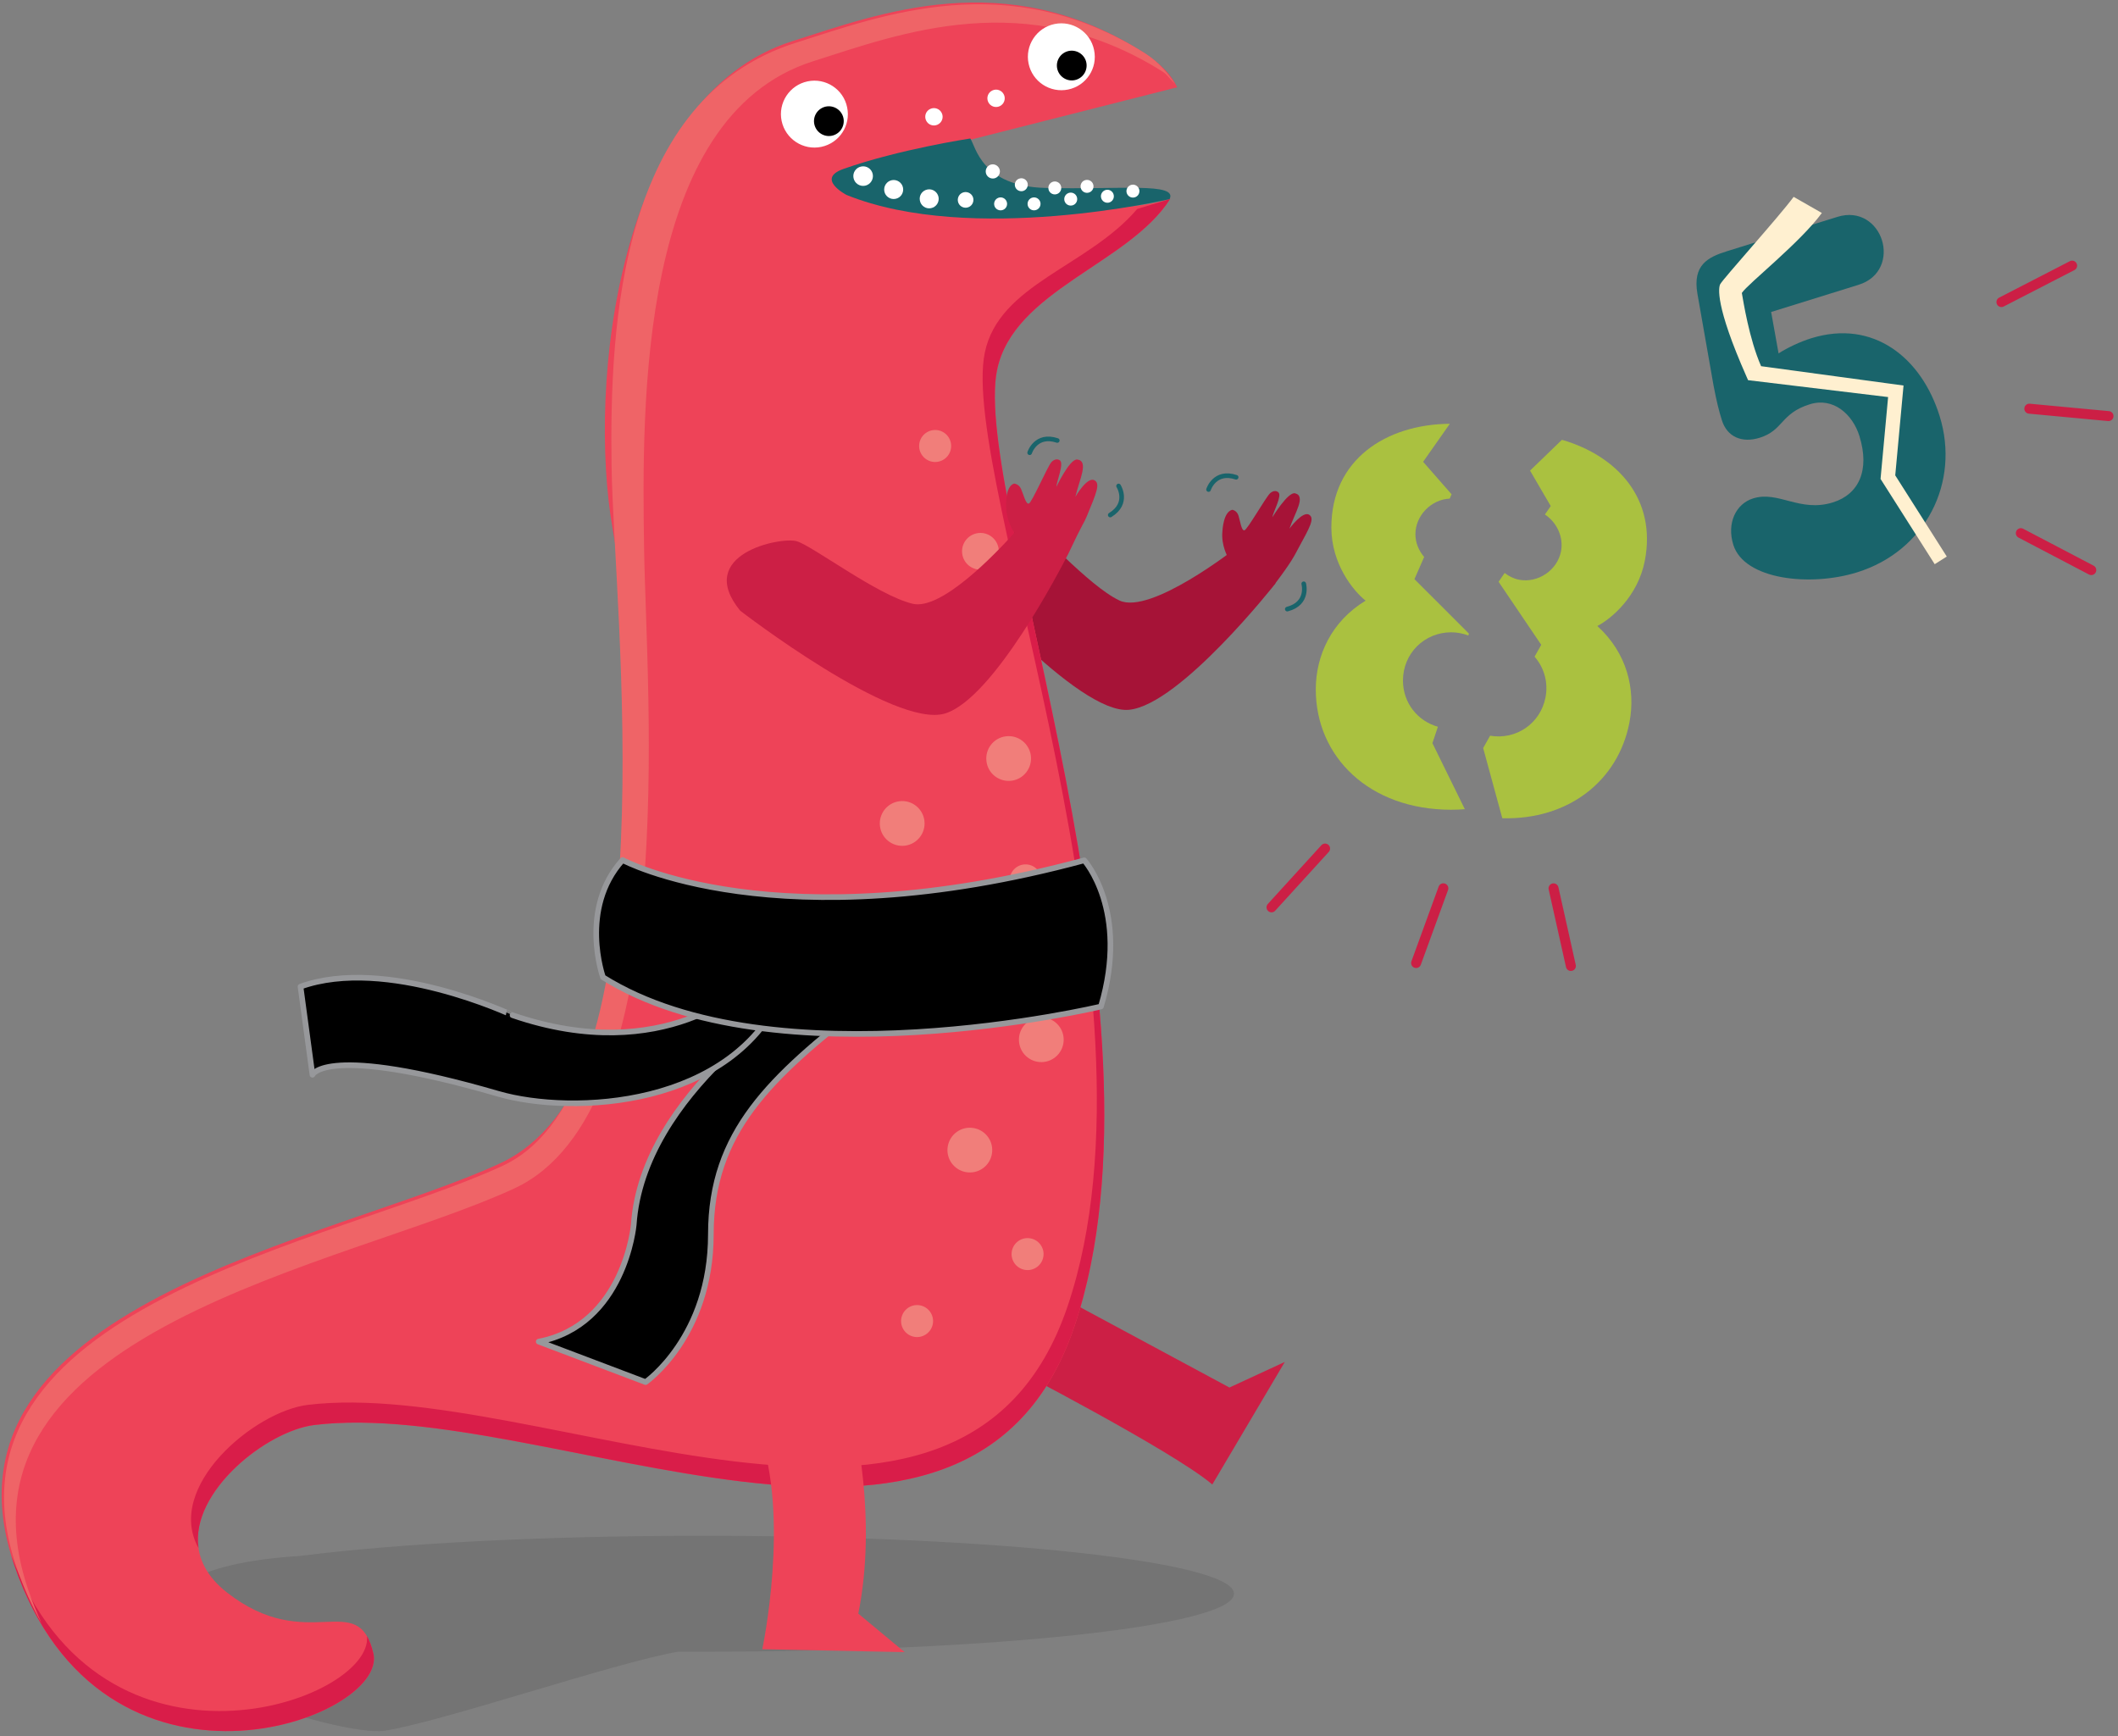<?xml version="1.0" encoding="UTF-8" standalone="no"?>
<svg width="344px" height="282px" viewBox="0 0 344 282" version="1.1" xmlns="http://www.w3.org/2000/svg" xmlns:xlink="http://www.w3.org/1999/xlink" xmlns:sketch="http://www.bohemiancoding.com/sketch/ns">
    <rect x="0" y="0" width="344" height="282" fill="#808080" stroke="none"/>
    <!-- Generator: Sketch 3.3.2 (12043) - http://www.bohemiancoding.com/sketch -->
    <title>komodo-karate-numbers</title>
    <desc>Created with Sketch.</desc>
    <defs></defs>
    <g id="Page-1" stroke="none" stroke-width="1" fill="none" fill-rule="evenodd" sketch:type="MSPage">
        <g id="Curriculum-Copy" sketch:type="MSArtboardGroup" transform="translate(-921, -693)">
            <g id="komodo-karate-numbers" sketch:type="MSLayerGroup" transform="translate(920, 693)">
                <path d="M33.751,255.722 C30.629,256.701 28.924,257.749 28.924,258.83 C17.691,270.819 56.591,282.125 63.422,281.092 C72.71,279.672 100.64,270.075 111.161,268.242 C112.492,268.248 113.832,268.248 115.171,268.248 C162.805,268.248 201.42,264.039 201.42,258.83 C201.42,253.635 162.805,249.423 115.171,249.423 C89.055,249.423 65.651,250.685 49.842,252.689 C43.592,253.079 37.9,253.992 33.751,255.722 Z" id="Fill-327" opacity="0.159" fill="#333333" sketch:type="MSShapeGroup"></path>
                <g id="Imported-Layers" transform="translate(0.607, 0.258)" sketch:type="MSShapeGroup">
                    <path d="M155.709,92.941 C155.709,92.941 175.471,115.867 183.792,115.016 C192.11,114.168 207.558,94.494 207.558,94.494 L201.212,88.697 C201.212,88.697 187.29,99.665 182.206,97.267 C177.125,94.866 168.797,85.332 166.503,84.112 C164.214,82.891 150.431,82.866 155.709,92.941" id="Fill-1" fill="#A61337"></path>
                    <path d="M199.82,90.241 C199.82,90.238 198.711,88.316 198.932,86.062 C198.946,85.906 199.069,82.868 200.536,82.536 C200.536,82.536 201.28,82.631 201.547,83.493 C201.819,84.349 202.021,85.98 202.509,85.871 C202.99,85.76 205.9,80.637 206.651,79.877 C206.651,79.877 207.36,79.15 208.018,79.693 C208.676,80.23 207.16,82.903 207.049,83.747 C207.049,83.747 209.584,79.584 210.728,79.858 C212.559,80.3 210.7,83.029 209.819,85.611 C209.819,85.608 211.964,82.638 213.045,83.354 C213.949,83.956 213.12,85.397 211.276,88.779 C210.663,89.91 210.293,90.826 207.413,94.636 L199.82,90.241" id="Fill-2" fill="#A61337"></path>
                    <path d="M163.649,221.319 C163.649,221.319 190.85,235.355 197.293,240.836 L209.066,220.934 L200.076,225.087 L173.172,210.614" id="Fill-3" fill="#CC1F45"></path>
                    <path d="M162.331,59.838 C165.002,46.869 183.731,42.611 190.451,32.048 C180.247,35.211 163.149,32.401 157.281,32.615 C141.324,33.198 136.95,27.771 136.95,27.771 L191.594,13.917 C190.678,11.932 188.865,10.012 185.925,8.146 C163.67,-5.915 143.253,1.926 129.075,6.431 C100.707,15.446 95.775,62.253 99.905,85.694 C103.963,108.678 108.919,175.991 81.657,188.658 C54.377,201.318 -11.68,211.63 2.677,253.821 C17.035,296.012 63.548,278.954 61.036,268.266 C58.509,257.563 50.393,268.656 37.24,258.365 C24.091,248.066 41.621,232.357 51.483,231.169 C89.139,226.591 157.869,265.607 174.91,215.121 C191.948,164.635 158.168,79.984 162.331,59.838" id="Fill-4" fill="#EE4358"></path>
                    <path d="M190.451,32.048 C188.803,32.559 186.997,33.105 185.1,33.679 C177.044,43.106 162.64,45.856 160.339,57.037 C156.17,77.188 190.834,161.379 173.797,211.867 C156.753,262.348 88.03,223.335 50.37,227.908 C41.698,228.966 27.115,241.228 32.635,251.164 C31.28,241.981 43.75,232.099 51.483,231.169 C89.139,226.591 157.869,265.607 174.91,215.121 C191.948,164.635 158.168,79.984 162.331,59.838 C165.002,46.869 183.731,42.611 190.451,32.048 L190.451,32.048 Z M59.995,265.453 C61.131,276.007 17.025,291.714 2.196,252.331 C2.352,252.826 2.503,253.321 2.677,253.821 C17.035,296.012 63.548,278.954 61.036,268.266 C60.75,267.076 60.404,266.162 59.995,265.453 L59.995,265.453 Z" id="Fill-5" fill="#D91D49"></path>
                    <path d="M186.423,8.436 C164.165,-5.636 143.742,2.219 129.566,6.717 C101.2,15.732 99.368,52.201 99.724,75.545 C100.073,98.891 109.321,176.407 82.043,189.072 C54.76,201.734 -11.289,212.044 3.066,254.239 C4.228,257.649 5.606,260.661 7.135,263.341 C6.357,261.646 5.627,259.85 4.974,257.916 C-9.386,215.725 56.671,205.413 83.947,192.746 C111.218,180.082 105.358,112.23 105.005,88.883 C104.649,65.544 104.073,18.714 132.431,9.699 C146.624,5.192 167.036,-2.648 189.293,11.421 C190.025,11.883 190.625,12.869 191.22,13.331 C190.183,11.839 188.673,9.864 186.423,8.436" id="Fill-6" fill="#EF6467"></path>
                    <path d="M157.985,22.233 C158.863,23.495 159.793,30.005 170.153,30.263 C182.327,30.567 191.701,29.324 190.358,32.078 C190.358,32.078 158.164,39.608 137.887,31.402 C137.887,31.402 132.836,28.792 137.366,27.186 C146.394,23.985 157.985,22.233 157.985,22.233" id="Fill-7" fill="#19646B"></path>
                    <path d="M163.449,15.116 C163.779,15.816 163.47,16.659 162.766,16.989 C162.055,17.317 161.218,17.008 160.893,16.304 C160.562,15.597 160.869,14.756 161.576,14.431 C162.28,14.098 163.119,14.407 163.449,15.116" id="Fill-8" fill="#FFFFFF"></path>
                    <path d="M153.359,18.117 C153.69,18.819 153.383,19.655 152.678,19.985 C151.963,20.318 151.13,20.009 150.803,19.304 C150.473,18.595 150.775,17.756 151.486,17.431 C152.19,17.103 153.032,17.408 153.359,18.117" id="Fill-9" fill="#FFFFFF"></path>
                    <path d="M158.524,182.947 C160.504,183.282 161.836,185.155 161.497,187.14 C161.164,189.118 159.289,190.445 157.308,190.11 C155.324,189.776 153.992,187.898 154.326,185.927 C154.666,183.935 156.546,182.608 158.524,182.947" id="Fill-10" fill="#F17E7A"></path>
                    <path d="M169.086,164.993 C171.073,164.749 172.888,166.178 173.128,168.161 C173.369,170.153 171.949,171.968 169.964,172.21 C167.968,172.454 166.155,171.041 165.913,169.042 C165.664,167.045 167.087,165.242 169.086,164.993" id="Fill-11" fill="#F17E7A"></path>
                    <path d="M146.482,129.868 C148.474,129.624 150.291,131.041 150.533,133.04 C150.775,135.037 149.352,136.843 147.363,137.089 C145.371,137.328 143.551,135.913 143.316,133.914 C143.072,131.925 144.495,130.112 146.482,129.868" id="Fill-12" fill="#F17E7A"></path>
                    <path d="M163.779,119.325 C165.767,119.081 167.577,120.501 167.826,122.493 C168.061,124.485 166.645,126.298 164.663,126.542 C162.657,126.779 160.839,125.366 160.611,123.367 C160.363,121.38 161.783,119.562 163.779,119.325" id="Fill-13" fill="#F17E7A"></path>
                    <path d="M153.948,101.682 C155.949,101.443 157.759,102.858 157.994,104.855 C158.243,106.849 156.823,108.662 154.828,108.904 C152.834,109.15 151.024,107.723 150.779,105.731 C150.54,103.739 151.958,101.929 153.948,101.682" id="Fill-14" fill="#F17E7A"></path>
                    <path d="M159.279,86.315 C160.909,86.117 162.396,87.284 162.596,88.923 C162.798,90.552 161.634,92.044 159.998,92.242 C158.357,92.439 156.869,91.282 156.669,89.639 C156.467,88 157.636,86.517 159.279,86.315" id="Fill-15" fill="#F17E7A"></path>
                    <path d="M149.778,211.735 C151.189,211.974 152.142,213.315 151.904,214.73 C151.665,216.139 150.322,217.094 148.908,216.859 C147.493,216.62 146.54,215.274 146.779,213.863 C147.026,212.443 148.362,211.495 149.778,211.735" id="Fill-16" fill="#F17E7A"></path>
                    <path d="M166.645,140.145 C168.07,139.973 169.367,140.991 169.539,142.414 C169.718,143.838 168.702,145.135 167.284,145.31 C165.86,145.477 164.563,144.471 164.384,143.041 C164.214,141.621 165.225,140.322 166.645,140.145" id="Fill-17" fill="#F17E7A"></path>
                    <path d="M151.972,69.593 C153.39,69.425 154.689,70.432 154.856,71.863 C155.031,73.293 154.02,74.578 152.59,74.755 C151.168,74.927 149.878,73.916 149.696,72.491 C149.522,71.064 150.54,69.769 151.972,69.593" id="Fill-18" fill="#F17E7A"></path>
                    <path d="M141.217,159.417 C142.647,159.241 143.939,160.256 144.111,161.683 C144.283,163.108 143.267,164.405 141.84,164.575 C140.418,164.749 139.125,163.736 138.951,162.309 C138.781,160.886 139.795,159.592 141.217,159.417" id="Fill-19" fill="#F17E7A"></path>
                    <path d="M167.724,200.86 C169.135,201.099 170.092,202.436 169.848,203.853 C169.606,205.266 168.268,206.217 166.857,205.98 C165.444,205.74 164.488,204.399 164.728,202.984 C164.967,201.571 166.31,200.616 167.724,200.86" id="Fill-20" fill="#F17E7A"></path>
                    <path d="M142.142,28.029 C142.31,28.889 141.747,29.733 140.887,29.905 C140.02,30.07 139.191,29.51 139.019,28.652 C138.844,27.79 139.411,26.953 140.267,26.788 C141.138,26.609 141.97,27.172 142.142,28.029" id="Fill-21" fill="#FFFFFF"></path>
                    <path d="M147.056,30.223 C147.223,31.062 146.675,31.873 145.84,32.034 C145.004,32.201 144.19,31.662 144.027,30.823 C143.865,29.982 144.409,29.173 145.241,29.005 C146.08,28.843 146.896,29.387 147.056,30.223" id="Fill-22" fill="#FFFFFF"></path>
                    <path d="M152.825,31.734 C152.99,32.571 152.446,33.384 151.605,33.549 C150.766,33.719 149.961,33.163 149.801,32.329 C149.629,31.499 150.161,30.686 151.017,30.518 C151.851,30.356 152.655,30.9 152.825,31.734" id="Fill-23" fill="#FFFFFF"></path>
                    <path d="M158.473,31.957 C158.601,32.652 158.164,33.317 157.469,33.454 C156.783,33.591 156.107,33.14 155.979,32.452 C155.844,31.762 156.286,31.095 156.976,30.958 C157.666,30.823 158.336,31.274 158.473,31.957" id="Fill-24" fill="#FFFFFF"></path>
                    <path d="M163.942,32.652 C164.058,33.219 163.679,33.775 163.119,33.882 C162.543,33.998 161.983,33.631 161.876,33.059 C161.766,32.487 162.134,31.932 162.71,31.82 C163.275,31.706 163.828,32.08 163.942,32.652" id="Fill-25" fill="#FFFFFF"></path>
                    <path d="M169.376,32.652 C169.483,33.219 169.114,33.77 168.544,33.882 C167.975,33.998 167.419,33.628 167.308,33.059 C167.196,32.487 167.57,31.932 168.137,31.82 C168.705,31.711 169.26,32.08 169.376,32.652" id="Fill-26" fill="#FFFFFF"></path>
                    <path d="M175.331,31.873 C175.443,32.452 175.071,33.001 174.508,33.11 C173.934,33.224 173.379,32.859 173.265,32.283 C173.156,31.711 173.527,31.158 174.097,31.044 C174.669,30.932 175.222,31.302 175.331,31.873" id="Fill-27" fill="#FFFFFF"></path>
                    <path d="M181.281,31.411 C181.4,31.978 181.026,32.538 180.461,32.652 C179.882,32.761 179.329,32.385 179.224,31.815 C179.106,31.253 179.482,30.697 180.049,30.581 C180.617,30.467 181.172,30.846 181.281,31.411" id="Fill-28" fill="#FFFFFF"></path>
                    <path d="M185.437,30.577 C185.542,31.153 185.179,31.701 184.61,31.811 C184.033,31.929 183.485,31.555 183.366,30.983 C183.259,30.419 183.624,29.865 184.203,29.749 C184.768,29.638 185.314,30.012 185.437,30.577" id="Fill-29" fill="#FFFFFF"></path>
                    <path d="M177.976,29.8 C178.092,30.377 177.72,30.925 177.151,31.039 C176.577,31.158 176.024,30.783 175.917,30.214 C175.805,29.638 176.166,29.087 176.737,28.978 C177.309,28.866 177.867,29.233 177.976,29.8" id="Fill-30" fill="#FFFFFF"></path>
                    <path d="M172.739,30.056 C172.858,30.628 172.486,31.186 171.919,31.295 C171.345,31.411 170.787,31.034 170.685,30.467 C170.569,29.9 170.94,29.347 171.505,29.233 C172.079,29.119 172.633,29.491 172.739,30.056" id="Fill-31" fill="#FFFFFF"></path>
                    <path d="M167.303,29.54 C167.41,30.112 167.045,30.665 166.476,30.781 C165.908,30.886 165.353,30.523 165.239,29.951 C165.12,29.377 165.499,28.824 166.069,28.715 C166.634,28.592 167.191,28.971 167.303,29.54" id="Fill-32" fill="#FFFFFF"></path>
                    <path d="M162.775,27.358 C162.894,27.983 162.492,28.589 161.864,28.715 C161.239,28.833 160.632,28.431 160.514,27.808 C160.39,27.181 160.795,26.572 161.422,26.449 C162.041,26.333 162.64,26.744 162.775,27.358" id="Fill-33" fill="#FFFFFF"></path>
                    <path d="M130.788,161.528 C130.788,161.528 104.765,177 103.322,198.666 C103.322,198.666 101.869,214.921 87.893,217.633 L105.249,224.206 C105.249,224.206 115.848,216.85 115.848,200.214 C115.848,183.579 125.486,174.685 140.904,162.687 L130.788,161.528 L130.788,161.528 Z" id="Fill-34" fill="#000000"></path>
                    <path d="M130.788,161.528 C130.788,161.528 104.765,177 103.322,198.666 C103.322,198.666 101.869,214.921 87.893,217.633 L105.249,224.206 C105.249,224.206 115.848,216.85 115.848,200.214 C115.848,183.579 125.486,174.685 140.904,162.687 L130.788,161.528 L130.788,161.528 Z" id="Stroke-35" stroke="#97989B" stroke-width="0.914" stroke-linecap="round" stroke-linejoin="round"></path>
                    <path d="M121.949,159.592 C121.949,159.592 108.401,173.128 83.642,164.621 C83.644,164.621 63.13,154.948 49.203,159.98 L51.139,174.294 C51.139,174.292 53.231,169.232 81.32,177.39 C93.311,180.872 119.622,179.71 127.753,160.363 L121.949,159.592 L121.949,159.592 Z" id="Fill-36" fill="#000000"></path>
                    <path d="M121.949,159.592 C121.949,159.592 108.401,173.128 83.642,164.621 C83.644,164.621 63.13,154.948 49.203,159.98 L51.139,174.294 C51.139,174.292 53.231,169.232 81.32,177.39 C93.311,180.872 119.622,179.71 127.753,160.363 L121.949,159.592 L121.949,159.592 Z" id="Stroke-37" stroke="#97989B" stroke-width="0.914" stroke-linecap="round" stroke-linejoin="round"></path>
                    <path d="M101.507,139.422 C101.507,139.422 126.549,152.947 176.498,139.469 C176.498,139.469 183.847,147.597 179.208,163.208 C179.208,163.208 126.088,175.896 98.329,158.455 C98.329,158.455 94.366,147.353 101.507,139.422 L101.507,139.422 Z" id="Fill-38" fill="#000000"></path>
                    <path d="M101.507,139.422 C101.507,139.422 126.549,152.947 176.498,139.469 C176.498,139.469 183.847,147.597 179.208,163.208 C179.208,163.208 126.088,175.896 98.329,158.455 C98.329,158.455 94.366,147.353 101.507,139.422 L101.507,139.422 Z" id="Stroke-39" stroke="#97989B" stroke-width="0.914" stroke-linecap="round" stroke-linejoin="round"></path>
                    <path d="M178.09,7.862 C178.708,10.796 176.826,13.664 173.892,14.279 C170.945,14.893 168.07,13.01 167.454,10.075 C166.838,7.14 168.732,4.258 171.661,3.644 C174.604,3.037 177.49,4.918 178.09,7.862" id="Fill-40" fill="#FFFFFF"></path>
                    <path d="M176.761,9.629 C177.17,10.895 176.491,12.257 175.224,12.68 C173.957,13.103 172.593,12.406 172.175,11.149 C171.754,9.882 172.428,8.52 173.706,8.092 C174.966,7.676 176.34,8.367 176.761,9.629" id="Fill-41" fill="#000000"></path>
                    <path d="M137.982,17.173 C138.605,20.108 136.72,22.977 133.784,23.595 C130.842,24.208 127.966,22.321 127.344,19.388 C126.728,16.455 128.622,13.571 131.558,12.957 C134.491,12.343 137.385,14.231 137.982,17.173" id="Fill-42" fill="#FFFFFF"></path>
                    <path d="M137.312,18.656 C137.724,19.925 137.043,21.289 135.774,21.712 C134.512,22.135 133.147,21.44 132.724,20.176 C132.301,18.912 132.987,17.55 134.258,17.122 C135.525,16.711 136.889,17.396 137.312,18.656" id="Fill-43" fill="#000000"></path>
                    <path d="M178.141,77.736 C176.944,77.114 175.054,80.435 175.054,80.435 C175.68,77.662 177.304,74.622 175.357,74.371 C174.141,74.215 171.97,78.813 171.97,78.813 C171.993,77.927 173.265,74.987 172.526,74.501 C171.78,74.013 171.122,74.845 171.122,74.845 C170.436,75.717 167.996,81.351 167.501,81.523 C167.003,81.697 166.62,80.021 166.238,79.163 C165.855,78.297 165.081,78.283 165.081,78.283 C163.593,78.792 163.812,81.955 163.814,82.122 C163.835,84.198 164.897,85.904 165.144,86.275 C162.099,89.666 153.255,98.935 148.597,97.794 C142.9,96.414 132.392,88.409 129.796,87.642 C127.197,86.88 113.11,89.743 120.615,98.928 C120.615,98.926 145.601,118.21 153.922,115.607 C161.829,113.122 172.733,91.97 173.827,89.829 L173.832,89.836 C176.37,84.43 176.412,84.804 176.919,83.561 C178.455,79.844 179.148,78.255 178.141,77.736" id="Fill-44" fill="#CC1F45"></path>
                    <path d="M138.851,229.745 C139.13,230.797 142.923,246.297 139.797,261.809 L147.321,268.063 L124.203,267.591 C124.203,267.591 128.787,245.977 123.643,232.28 L138.851,229.745" id="Fill-45" fill="#EE4358"></path>
                    <path d="M265.04,117.092 C266.079,111.714 264.652,105.775 259.826,101.413 C262.118,100.223 266.425,96.593 267.543,90.801 C269.477,80.774 263.08,73.783 254.081,71.171 L248.9,76.172 L252.258,81.929 L251.312,83.303 C253.235,84.567 254.378,86.954 253.927,89.288 C253.339,92.349 250.181,94.484 247.119,93.894 C246.241,93.724 245.455,93.329 244.772,92.799 L243.789,94.226 L250.717,104.469 L249.634,106.389 C251.152,108.134 251.891,110.517 251.41,113.004 C250.592,117.243 246.645,119.948 242.413,119.228 L241.285,121.233 L244.393,132.631 C255.173,132.917 263.218,126.533 265.04,117.092" id="Fill-46" fill="#AAC140"></path>
                    <path d="M233.931,117.773 C230.636,116.848 228.258,113.891 228.258,110.27 C228.258,105.887 231.714,102.433 236.098,102.433 C237.081,102.433 238.008,102.628 238.871,102.951 L238.973,102.647 L230.124,93.801 L231.7,90.201 C230.833,89.183 230.28,87.893 230.28,86.508 C230.28,83.475 232.839,80.86 235.849,80.721 L236.156,80.021 L231.533,74.741 L235.872,68.568 C225.517,68.651 216.629,74.371 216.629,85.413 C216.629,91.312 220.169,95.693 222.191,97.294 C216.629,100.664 214.1,106.226 214.1,111.702 C214.1,122.656 222.782,131.251 236.098,131.251 C236.851,131.251 237.585,131.216 238.308,131.162 L233.043,120.439 L233.931,117.773" id="Fill-47" fill="#AAC140"></path>
                    <path d="M289.264,57.137 C290.744,56.191 292.787,55.231 294.551,54.683 C304.704,51.527 312.493,57.895 315.421,67.308 C318.785,78.122 313.13,89.239 302.022,92.693 C294.372,95.075 283.676,93.883 281.914,88.223 C280.815,84.69 282.34,81.553 285.136,80.686 C289.254,79.403 292.713,83.008 298.084,81.337 C302.277,80.033 304.13,76.144 302.394,70.555 C301.294,67.027 298.161,64.21 294.335,65.4 C289.554,66.887 290.086,69.63 286.186,70.841 C283.318,71.733 280.901,70.708 280.055,67.987 C279.576,66.443 279.213,65.023 278.704,62.357 L276.083,47.443 C275.276,42.772 277.786,41.507 280.875,40.545 L298.821,34.962 C302.498,33.819 305.211,36.038 306.057,38.762 C306.905,41.484 305.934,44.852 302.254,45.997 L288.057,50.411 L289.264,57.137" id="Fill-48" fill="#19646B"></path>
                    <path d="M305.827,77.523 L307.054,64.228 L284.311,61.486 L284.067,60.93 C278.909,49.277 279.525,46.42 279.776,45.916 C280.217,45.038 289.331,34.953 291.711,31.713 L296.295,34.332 C292.708,39.213 284.292,45.805 283.297,47.32 C283.534,48.61 284.469,54.753 286.426,59.215 L309.559,62.355 L308.214,76.946 L316.584,90.129 L314.622,91.372 L305.827,77.523 Z" id="Fill-49" fill="#FFF0D0"></path>
                    <path d="M325.46,48.8 L336.942,42.885 M329.99,66.116 L342.848,67.319 M328.612,86.334 L340.052,92.328 M252.716,144.017 L255.529,156.624 M234.817,144.01 L230.396,156.145 M215.609,137.556 L206.909,147.102" id="Stroke-50" stroke="#CC1F45" stroke-width="1.622" stroke-linecap="round" stroke-linejoin="round"></path>
                    <path d="M196.682,79.247 C196.682,79.247 197.679,76.093 201.166,77.255 M167.628,73.269 C167.628,73.269 168.625,70.118 172.112,71.28 M212.143,94.552 C212.143,94.552 213.027,97.738 209.47,98.666 M182.069,78.671 C182.069,78.671 183.847,81.46 180.716,83.387" id="Stroke-51" stroke="#19646B" stroke-width="0.75" stroke-linecap="round" stroke-linejoin="round"></path>
                </g>
            </g>
        </g>
    </g>
</svg>